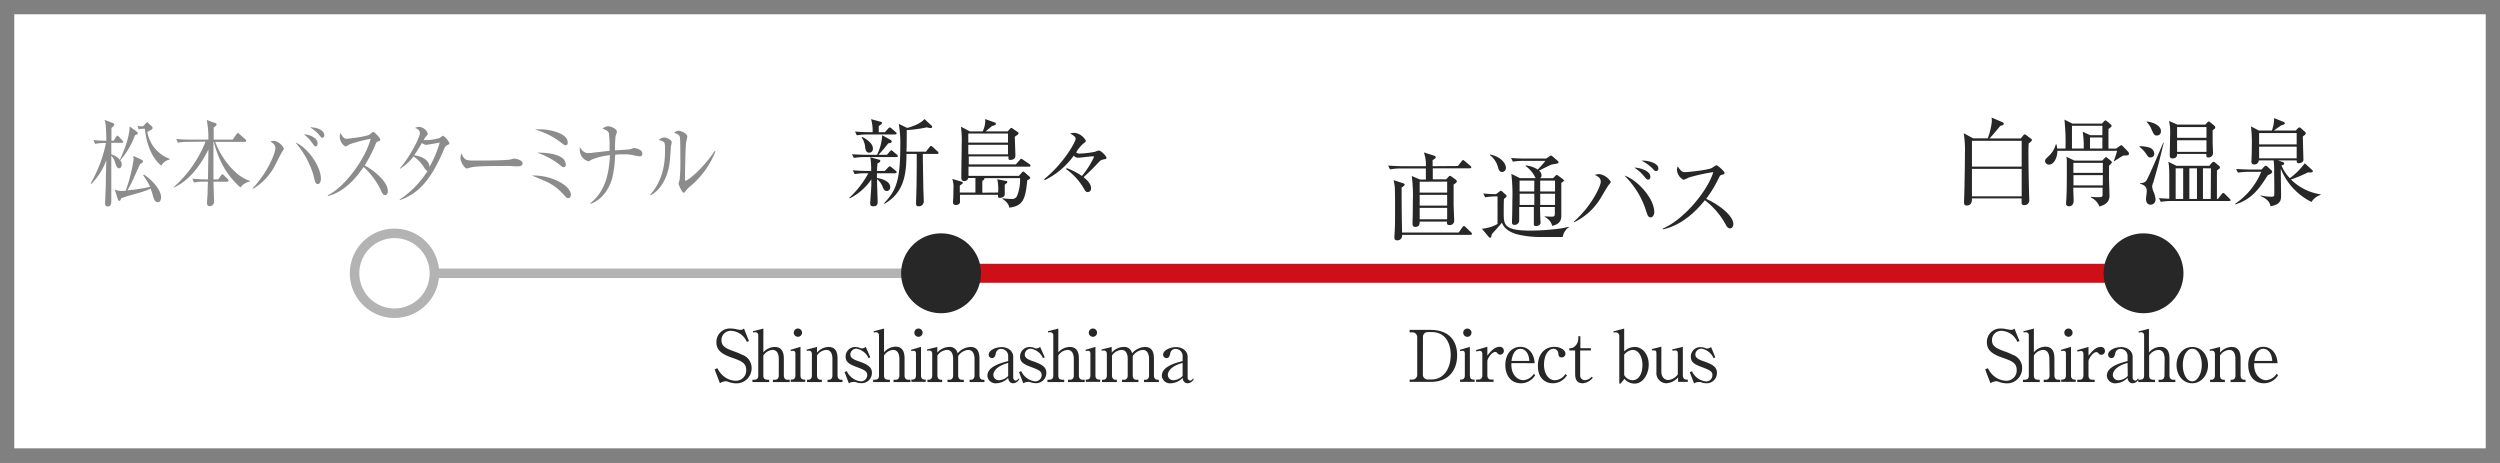 <svg xmlns="http://www.w3.org/2000/svg" viewBox="0 0 526 97.33"><rect x="0" y="0" width="526" height="97.33" fill="#333333" stroke="none"/><defs><style>.cls-1,.cls-7{fill:#fff;}.cls-2{fill:gray;}.cls-3{fill:none;}.cls-3,.cls-7{stroke:#b3b3b3;stroke-width:2px;}.cls-4,.cls-5{fill:#272727;}.cls-5{stroke:#cf0f17;stroke-width:4px;}.cls-6{fill:#8c8c8c;}</style></defs><title>bus1</title><g id="レイヤー_2" data-name="レイヤー 2"><g id="文字"><rect class="cls-1" x="1.5" y="1.5" width="523" height="94.33"/><path class="cls-2" d="M523,3V94.33H3V3H523m3-3H0V97.33H526V0Z"/><line class="cls-3" x1="81.67" y1="57.5" x2="200.67" y2="57.5"/><path class="cls-4" d="M306.74,34.93l.78-1c.1-.12.22-.26.3-.26a.71.71,0,0,1,.36.22l1.18,1a.45.45,0,0,1,.2.3c0,.2-.16.22-.3.22h-7.8v2.32h2.8l.42-.44c.14-.14.26-.3.38-.3a.77.77,0,0,1,.36.18l.78.56c.14.1.32.26.32.44s-.26.4-.68.66c0,.82,0,2.18,0,4.1,0,.52.12,3,.12,3.42a.9.9,0,0,1-1,1c-.54,0-.54-.3-.52-.72H298.7c0,.42,0,1.11-.94,1.11-.46,0-.56-.35-.56-.65s0-.54,0-.78c.06-1.08.06-2.76.06-3.94a33,33,0,0,0-.22-5.34l1.72.74H300c0-1.6,0-1.78,0-2.32h-5.18a13.57,13.57,0,0,0-2.36.18l-.4-.8c1.16.1,2.66.14,3.08.14H300a7.44,7.44,0,0,0-.42-2.9l2.1.66c.22.08.4.16.4.36s-.2.32-.66.6v1.28Zm.16,14,.78-1.1c.1-.14.2-.27.32-.27s.26.13.36.21l1.14,1.1a.57.57,0,0,1,.2.32c0,.2-.16.22-.3.22H295a1,1,0,0,1-1,1.16c-.48,0-.62-.22-.62-.62s.08-1.33.08-1.54c.06-1.16.06-2.23.06-4.59,0-1.42,0-3.62-.06-4.46a9.75,9.75,0,0,0-.26-1.46l1.92.62c.24.08.42.16.42.32s-.2.36-.64.6c0,1.26,0,5.28.1,9.49Zm-8.2-10.69v2.28h5.78V38.21Zm0,2.76v2.26h5.78V41Zm0,2.74v2.4h5.78v-2.4Z"/><path class="cls-4" d="M328.8,49.86c-.68,0-3.62,0-4.22,0a20.41,20.41,0,0,1-5.46-.58c-2.36-.71-2.84-1.81-3.12-2.43-.3.41-1.82,2.07-2.12,2.43-.06.2-.1.5-.14.58a.25.25,0,0,1-.22.16.37.37,0,0,1-.28-.16l-1.46-1.74a7.76,7.76,0,0,0,3.3-1V41.33a14.61,14.61,0,0,0-2.6.18l-.4-.8c.88.08,1.48.12,2.68.14l.74-.56a.84.84,0,0,1,.28-.16.42.42,0,0,1,.26.14l.8.72a.38.38,0,0,1,.14.26.28.28,0,0,1-.12.24l-.42.36c-.06.4-.06,2.44-.06,2.88,0,2.49,0,3.79,5.58,3.79a49.44,49.44,0,0,0,6.52-.47c.42-.08,1.1-.21,1.62-.33v.08A3.08,3.08,0,0,0,328.8,49.86ZM316.06,36.19c-.6,0-.76-.54-.88-1a4.78,4.78,0,0,0-1.7-2.56l0-.12c2.44.46,3.36,2,3.36,2.74A.84.84,0,0,1,316.06,36.19ZM329.12,38c-.08.08-.52.42-.62.5,0,1,0,5.68,0,6.76,0,.68,0,1.84-1.92,2.26A2.86,2.86,0,0,0,325,45.63v-.1l1.4.06c.66,0,.74-.14.74-.72V43.55h-3.12c0,.2.06,2.14.06,2.5,0,.08.06.7.06.78,0,.37-.32.72-.92.72s-.5-.29-.5-.46,0-.64,0-.76c0-.4,0-2.34,0-2.78h-3.08c0,.4,0,2.32,0,2.76a.94.94,0,0,1-1,1c-.52,0-.52-.33-.52-.55,0-.06,0-.32,0-.38.06-.9.08-3.52.08-4.3a35.33,35.33,0,0,0-.22-5.5l1.82.9h3.36c-.16-.14-.18-.18-.34-.54a6.45,6.45,0,0,0-1.82-2v-.14a5.68,5.68,0,0,1,2.54.88,23.86,23.86,0,0,0,1.62-1.84h-4.48a14,14,0,0,0-2.36.18l-.4-.78c1,.08,2.06.12,3.08.12h4.32l.72-.5a.56.56,0,0,1,.26-.14.61.61,0,0,1,.32.16l1.16,1a.4.4,0,0,1,.14.26.32.32,0,0,1-.16.24,10,10,0,0,1-1.16.2c-.44.12-2.36,1.12-2.8,1.3a1.31,1.31,0,0,1,.54,1,.69.69,0,0,1-.32.62h2.72l.56-.54a.41.41,0,0,1,.26-.16.48.48,0,0,1,.22.12l1,.72a.29.29,0,0,1,.16.2A.28.28,0,0,1,329.12,38Zm-6.3,0h-3.1c0,.56,0,1.62,0,2.28h3.08Zm0,2.76h-3.08v2.36h3.08ZM327.18,38h-3.12v2.28h3.12Zm0,2.76h-3.12v2.36h3.12Z"/><path class="cls-4" d="M338.48,38.91c-.34.42-1.5,2.46-1.76,2.86a13.13,13.13,0,0,1-5.54,5l0-.17c3.76-3.33,5.62-7.49,5.62-8.35,0-.5-.18-1-1.26-1.44a3.22,3.22,0,0,1,1-.18,3.51,3.51,0,0,1,2.38,1.64A1.81,1.81,0,0,1,338.48,38.91Zm8.84,6.82c-.58,0-.7-.44-1.22-2.08a18.06,18.06,0,0,0-4.32-6.7c2.54.76,6.28,4.7,6.28,7.68C348.06,45.17,347.76,45.73,347.32,45.73Zm-.54-7.94c-.28,0-.36-.1-1.06-.92a7.63,7.63,0,0,0-1.88-1.6c1.26,0,3.4.68,3.4,1.92C347.24,37.59,347,37.79,346.78,37.79ZM348.44,36c-.24,0-.3-.06-.84-.64a8.87,8.87,0,0,0-2.22-1.56c1.28-.08,3.54.48,3.54,1.64A.51.51,0,0,1,348.44,36Z"/><path class="cls-4" d="M364,48.05c-.42,0-.64-.33-.82-.64a16.16,16.16,0,0,0-4.48-5.28c-3.56,4.48-7,5.75-8.84,6.13l0-.17c4.64-2,9.52-8.16,10.62-11.88a38.17,38.17,0,0,0-5.16,1.14,7.17,7.17,0,0,1-1.08.48,2.47,2.47,0,0,1-1.4-2A1.84,1.84,0,0,1,353,35c.76,1.2,1.1,1.22,1.5,1.22.56,0,4.9-.42,5.72-.9a4.92,4.92,0,0,1,.92-.56c.22,0,1.7,1.26,1.7,1.6s-.14.26-.78.5c-.14.06-.16.1-.42.58a26.58,26.58,0,0,1-2.66,4.4c2.4,1.06,5.72,3.44,5.72,5.32C364.66,47.66,364.44,48.05,364,48.05Z"/><line class="cls-5" x1="198" y1="57.5" x2="451" y2="57.5"/><path class="cls-6" d="M25.65,30.05H23.42l0,2.44c.89.2,2.2,1.12,2.2,2.12,0,.4-.21.8-.57.8s-.54-.32-.91-1.44a2.43,2.43,0,0,0-.72-1.18c0,1.48,0,8,0,9.35,0,.6,0,1.3-.77,1.3-.37,0-.54-.2-.54-.7s.13-3.19.15-3.71c0-2,.1-4.36.1-5.32a13.66,13.66,0,0,1-3.16,5l-.12-.14a27.85,27.85,0,0,0,3.21-8.48H22a10.3,10.3,0,0,0-2,.18l-.34-.8c1.11.12,2.26.14,2.71.14,0-1.44-.09-2.92-.14-3.4a4.65,4.65,0,0,0-.24-1l1.8.7a.35.35,0,0,1,.26.34c0,.14-.05.2-.6.68,0,.3,0,1.8,0,2.68h.47l.51-.82c.09-.14.19-.24.27-.24a.58.58,0,0,1,.31.2l.75.82c.1.12.17.18.17.32S25.77,30.05,25.65,30.05Zm7.56,12.48c-.65,0-.83-.68-1-1.2a14.31,14.31,0,0,0-.51-1.64,17.58,17.58,0,0,1-2.9,1c-1,.28-2.21.64-3.27,1-.07.12-.19.38-.22.45a.27.27,0,0,1-.22.13c-.14,0-.24-.17-.29-.32l-.66-2.06a3.62,3.62,0,0,0,1.31.28c.27,0,.74,0,1-.06a33.69,33.69,0,0,0,1.66-6.54,3.53,3.53,0,0,0-.08-.78l1.73.8c.17.08.31.16.31.38s-.28.42-.58.54c-.31.62-.87,1.86-1.29,2.82a29.28,29.28,0,0,1-1.38,2.72,36.89,36.89,0,0,0,4.78-.74,17.8,17.8,0,0,0-1.47-2.42l.14-.16c1.48.9,3.62,3.14,3.62,4.74C33.89,41.71,33.86,42.53,33.21,42.53ZM28.83,28.29c-.07,0-.33.12-.43.18a17.14,17.14,0,0,1-3.06,5.22l-.12-.08c1.94-4.16,2-6.12,2.08-7l1.44,1.06A.64.64,0,0,1,29,28,.32.32,0,0,1,28.83,28.29Zm5.11,6.56c-2.46-2-3.23-5.54-3.47-7.76a4.7,4.7,0,0,0-1.3.12l-.23-.7a8.47,8.47,0,0,0,1.16.06l.6-.64c.1-.12.17-.18.27-.18a.3.3,0,0,1,.2.12l.77.72a.42.42,0,0,1,.17.3c0,.24-.22.38-.38.46s-.58.32-.73.4a7.32,7.32,0,0,0,4.74,5.68v.1A2.85,2.85,0,0,0,33.94,34.85Z"/><path class="cls-6" d="M39.43,29.85a8.9,8.9,0,0,0-2,.18l-.34-.8c1.15.12,2.36.14,2.62.14h4.13a19.39,19.39,0,0,0-.34-4.12l1.83.66c.16.06.24.12.24.26s-.08.32-.61.64c0,.14,0,1.7,0,2.56h4l.79-1.12c.12-.18.21-.26.29-.26s.19.08.34.22l1.24,1.1a.43.43,0,0,1,.17.32c0,.14-.08.22-.25.22H45.28c1.33,3.6,4.4,7.38,7.33,8.22v.14a2.85,2.85,0,0,0-2,1.24,16.45,16.45,0,0,1-3.92-5A21.51,21.51,0,0,1,45,29.85h-.09c0,1.26,0,2.12,0,2.34,0,.88,0,4.76,0,5.56h1l.6-.84c.12-.16.2-.24.29-.24a.52.52,0,0,1,.3.2l.82.82a.46.46,0,0,1,.17.32.23.23,0,0,1-.25.22H44.92c0,.64.11,3.54.11,4.14a.9.9,0,0,1-.9,1c-.57,0-.57-.43-.57-.62,0-.6.11-1.55.12-2.15,0-1.16.07-1.86.07-2.38h-.93a9,9,0,0,0-2,.18l-.34-.8c1.05.1,2.11.14,2.62.14h.66c0-.9.09-5.76.09-6.3-1.09,2.26-3.52,6.38-7.26,8l0-.12a25.1,25.1,0,0,0,6.66-9.52Z"/><path class="cls-6" d="M59.37,31.91c-.28.42-1.27,2.46-1.49,2.86a12.15,12.15,0,0,1-4.71,5l0-.18c3.19-3.32,4.77-7.48,4.77-8.34,0-.5-.15-1-1.07-1.44a2.41,2.41,0,0,1,.87-.18,3,3,0,0,1,2,1.64A1.88,1.88,0,0,1,59.37,31.91Zm7.52,6.82c-.49,0-.6-.44-1-2.08A18.7,18.7,0,0,0,62.18,30c2.16.76,5.34,4.7,5.34,7.68C67.52,38.17,67.26,38.73,66.89,38.73Zm-.46-7.94c-.24,0-.31-.1-.9-.92a7.06,7.06,0,0,0-1.6-1.6c1.07,0,2.89.68,2.89,1.92C66.82,30.59,66.62,30.79,66.43,30.79ZM67.84,29c-.2,0-.26-.06-.71-.64a7.89,7.89,0,0,0-1.89-1.56c1.09-.08,3,.48,3,1.64C68.25,28.79,68,29,67.84,29Z"/><path class="cls-6" d="M81,41.05c-.35,0-.54-.34-.69-.64a15.78,15.78,0,0,0-3.81-5.28c-3,4.48-5.92,5.74-7.52,6.12v-.16c3.94-2,8.09-8.16,9-11.88a28.5,28.5,0,0,0-4.38,1.14,5.82,5.82,0,0,1-.92.48,2.45,2.45,0,0,1-1.19-2,2.21,2.21,0,0,1,.15-.86c.65,1.2.94,1.22,1.28,1.22s4.16-.42,4.86-.9c.12-.08.65-.56.78-.56s1.45,1.26,1.45,1.6-.12.26-.67.5c-.12.06-.13.1-.35.58a28.71,28.71,0,0,1-2.26,4.4c2,1.06,4.86,3.44,4.86,5.32C81.63,40.65,81.44,41.05,81,41.05Z"/><path class="cls-6" d="M94.11,30.53c-.34.16-.46.28-1,1.58-2.62,6-5.26,8.72-9,10l0-.14a19.91,19.91,0,0,0,5.85-6c-.17,0-.36-.2-.66-.6A7.4,7.4,0,0,0,87,32.91a10,10,0,0,1-2.84,2.6l0-.12c2.14-2.44,4.18-6.56,4.18-7.34s-.66-1-1-1.12a1.58,1.58,0,0,1,.84-.24A2.14,2.14,0,0,1,90,28.09c0,.22,0,.26-.42.66a6.65,6.65,0,0,0-.46.74c.12,0,.29,0,.61,0a11.18,11.18,0,0,0,2.79-.46c.12-.08.59-.48.71-.48a4.16,4.16,0,0,1,1.33,1.56C94.55,30.33,94.48,30.35,94.11,30.53Zm-4.46-.06c-.13,0-.32,0-.88-.38-.89,1.54-1.55,2.46-1.63,2.58,1,.14,3.12.64,3.23,2.44A24.52,24.52,0,0,0,92.52,30C92.07,30.07,90,30.47,89.65,30.47Z"/><path class="cls-6" d="M108.9,35c-.16,0-.57,0-.6,0a14.39,14.39,0,0,0-1.92-.08c-5.19,0-6.71.12-7.48.36-.05,0-.59.18-.65.18-.44,0-1.36-1.28-1.36-2.2a2.64,2.64,0,0,1,.21-1c.58,1.52,1.1,1.52,2.87,1.52,1.17,0,6.7,0,7.48-.24.1,0,.6-.18.7-.18s1.8.22,1.8,1C110,35,109.1,35,108.9,35Z"/><path class="cls-6" d="M119.57,41.69c-.25,0-.41-.1-1-.76a11,11,0,0,0-4.28-3c-1-.44-1.65-.7-2.4-1,4.08-.16,8.23,2.12,8.23,4.06C120.12,41.33,119.91,41.69,119.57,41.69ZM119,30.57c-.2,0-.28-.06-1-.6a15.4,15.4,0,0,0-5.44-2.7,10.12,10.12,0,0,1,1.19-.06c1.9,0,5.69.82,5.69,2.72C119.52,30.21,119.35,30.57,119,30.57Zm-.42,4.6c-.24,0-.31-.08-1-.64a16,16,0,0,0-4.55-2.4,5,5,0,0,1,.81,0c.24,0,5.17.06,5.17,2.46C119.08,34.57,119.08,35.17,118.62,35.17Z"/><path class="cls-6" d="M134.55,32.89c-.14,0-1.5-.26-1.7-.3a7.61,7.61,0,0,0-1.57-.12,18,18,0,0,0-1.85.08,25.7,25.7,0,0,1-.56,4.68c-.41,1.8-1.83,4.74-4.66,5.66l0-.15c3-2.37,3.91-5.83,4.13-10.09a13.25,13.25,0,0,0-4,1c-.34.24-.38.28-.58.28A2.45,2.45,0,0,1,122,31.55a3,3,0,0,1,0-.62c.58,1,1.15,1.28,1.73,1.28a7.71,7.71,0,0,0,1.18-.1l3.33-.38a24,24,0,0,0-.12-3.64c-.12-.52-.55-.74-1.34-1a1.66,1.66,0,0,1,1.13-.52c.7,0,1.89.54,1.89,1.2a4.57,4.57,0,0,1-.29.86c0,.1-.12,1.42-.12,2.08s0,.68,0,.92c.3,0,2.94-.18,3-.2.19,0,.94-.3,1.05-.3s1.7.26,1.7,1.14C135.19,32.89,134.77,32.89,134.55,32.89Z"/><path class="cls-6" d="M141.15,30.89c0,.46-.17,2.52-.21,2.94-.44,4.3-2.63,6.58-4.08,7.28l-.08-.12c3.14-3.48,3.14-7.8,3.14-9.48s0-1.66-1.31-2.06a1.84,1.84,0,0,1,1.12-.52c.45,0,1.6.44,1.6,1C141.33,30.09,141.16,30.75,141.15,30.89Zm4.13,8.26a5.14,5.14,0,0,0-1.07,1.12c-.09.1-.24.3-.34.3-.33,0-1.09-1.64-1.09-1.9s.2-.74.22-.88a38.05,38.05,0,0,0,.15-4c0-.74,0-4.44-.1-4.92s-.41-.62-1.22-.94a1.71,1.71,0,0,1,.95-.42c.51,0,1.83.6,1.83,1.2,0,.18-.2,1-.23,1.14-.17,1-.26,6.62-.26,7.84,0,.08,0,.34.12.34.41,0,3.48-2.3,6.15-6.3l.14.12A18,18,0,0,1,145.28,39.15Z"/><path class="cls-4" d="M426.84,30.17q-.06.84-.06,1.68c0,2.9.12,8.9.18,10,0,.18,0,.29,0,.42a1,1,0,0,1-1.08.89c-.52,0-.54-.33-.54-.52v-.89H414.9c0,.44,0,1.49-1.1,1.49-.48,0-.56-.29-.56-.54,0,0,0-.25,0-.65.06-.82.18-6.82.18-9.66a21.89,21.89,0,0,0-.26-4.36l2,1.08h3.06a14.06,14.06,0,0,0,.86-3.56c0-.32,0-.56-.06-.82l2.34,1a.38.38,0,0,1,.24.3c0,.32-.54.42-.72.44-1.52,1.82-1.58,1.9-2.3,2.66h6.6l.5-.62c.14-.16.2-.24.32-.24s.2.08.42.24l.86.64c.16.12.24.18.24.3S427.4,29.79,426.84,30.17Zm-1.48-.54H414.9v5.42h10.46Zm0,5.9H414.9v5.78h10.46Z"/><path class="cls-4" d="M446.74,32.73c-.64.36-1.26.76-1.86,1.16l-.12-.06a20.15,20.15,0,0,0,.68-2.1H432.88c0,1.52-.8,2.9-1.72,2.9a.8.8,0,0,1-.88-.74c0-.32.1-.42,1-1.28a5.15,5.15,0,0,0,1.26-2.24h.14a8.28,8.28,0,0,1,.16.88h1.74a46.31,46.31,0,0,0-.22-6.08L436,26h6.24l.42-.44c.12-.12.24-.24.32-.24s.24.12.34.2l.74.62a.51.51,0,0,1,.22.36c0,.18-.42.48-.66.64v4.12h1.6l.74-.52a.8.8,0,0,1,.38-.18c.1,0,.24.14.32.22l1.1,1.14a.61.61,0,0,1,.16.4C448,32.61,447.8,32.73,446.74,32.73Zm-3,2.16v2.62c0,.58.1,3.34.1,3.68,0,1.1-.66,1.88-2.12,2.25a3.61,3.61,0,0,0-1.8-1.91l0-.14a11.57,11.57,0,0,0,1.54.1c.72,0,.92-.08.92-.5,0-.14,0-1.28,0-1.5h-6.16c0,.8.08,2.24.08,2.78s-.3,1.13-.94,1.13-.66-.41-.66-.6.08-1.15.08-1.35c.06-1.16.06-1.78.08-4.18,0-.92,0-2.58,0-3.44a3.72,3.72,0,0,0-.1-.86l1.7.82h5.86l.5-.52c.12-.14.2-.22.28-.22a.58.58,0,0,1,.3.18l.7.58c.12.1.24.24.24.34S444.18,34.51,443.72,34.89Zm-1.4-8.42h-6.4v4.78h2.48v-.78a18.13,18.13,0,0,0-.22-2.76l1.6.74h2.54Zm.1,7.8h-6.2l0,2.1h6.18Zm0,2.58h-6.18l0,2.16h6.16Zm-.1-7.92h-2.6v2.32h2.6Z"/><path class="cls-4" d="M452.48,33.13c-.48,0-.56-.18-1-.86a6.22,6.22,0,0,0-1.32-1.36v-.14a6.45,6.45,0,0,1,2,.26,1.43,1.43,0,0,1,1.1,1.28A.76.76,0,0,1,452.48,33.13Zm.48,5.44a3,3,0,0,0-.14.74,3.6,3.6,0,0,0,.26,1,4.36,4.36,0,0,1,.44,1.58,1.06,1.06,0,0,1-1,1.18c-.68,0-1-.5-1-1.2,0-.26.16-1.4.16-1.64,0-.46-.06-1.24-1.42-1.56v-.12c.74-.06,1-.16,1.32-.54.48-.66,2.94-6.52,3.58-8l.1,0C454.48,33.07,454.52,33.33,453,38.57Zm.84-10.06c-.52,0-.6-.16-1.14-1.32a4.47,4.47,0,0,0-1-1.52v-.1c1.22.1,3,.8,3,2A.83.83,0,0,1,453.8,28.51Zm15.28,13.78H457a13.57,13.57,0,0,0-2.36.18l-.4-.78c1,.08,1.74.1,2.18.12,0-5.4,0-6-.06-6.62a5.28,5.28,0,0,0-.16-1.16l1.74.86h6.9l.46-.54c.16-.18.26-.3.44-.3a.73.73,0,0,1,.4.22l.72.6c.16.14.22.22.22.36s-.06.26-.64.62v6h.22l.78-1c.1-.12.22-.26.32-.26s.26.14.36.22l1,1c.19.18.2.26.2.32S469.22,42.29,469.08,42.29Zm-3.54-14.88c0,.66,0,1.42,0,2.42,0,.68.08,1.78.08,2.46a.93.93,0,0,1-1,.84c-.44,0-.42-.3-.4-.74h-6.16c0,.3,0,.94-1,.94-.5,0-.54-.36-.54-.68,0-.74.08-4,.08-4.66a10.65,10.65,0,0,0-.24-2.54l1.76.76h5.88l.34-.36c.18-.2.26-.28.38-.28s.22.08.36.2l.74.6c.24.2.26.32.26.38C466.14,27,465.92,27.15,465.54,27.41Zm-6.2,8h-1.58v6.44h1.58Zm4.9-8.68h-6.18V29h6.18Zm0,2.78h-6.18v2.44h6.18Zm-2,5.9h-1.6v6.44h1.6Zm2.94,0H463.5v6.44h1.64Z"/><path class="cls-4" d="M477.14,36.87c-1.62,2.54-3.24,5.06-6.86,6.14l0-.14a14.91,14.91,0,0,0,5.48-6.72h-2.54a14.24,14.24,0,0,0-2.36.18l-.38-.78c1.36.1,2.78.12,3.06.12h2.28l.52-.56c.16-.16.26-.24.38-.24s.22.08.4.24l.78.72a.52.52,0,0,1,.18.34C478,36.37,477.94,36.55,477.14,36.87Zm9.2,5.62a13.26,13.26,0,0,1-6.46-7v.66c0,.78.06,4.18.06,4.86,0,1,0,2-2.22,2.39-.14-.66-.4-1.41-2.08-2.15l0-.14a9.31,9.31,0,0,0,2.16.28c.32,0,.6,0,.68-.24s0-4.7,0-5a16.7,16.7,0,0,0-.1-2.4h-3.14a.87.87,0,0,1-1,.84.5.5,0,0,1-.54-.54c0-.06,0-.12,0-.18.06-.88.08-2.34.08-3.22a27.76,27.76,0,0,0-.18-4.06l1.68.88H478a7.55,7.55,0,0,0,.48-2.62l2,.8c.14.06.26.16.26.3s-.34.36-.78.42l-1.54,1.1H483l.44-.44a.63.63,0,0,1,.34-.22.51.51,0,0,1,.38.2l.8.72a.48.48,0,0,1,.18.32c0,.2-.14.3-.62.66,0,.52.12,4.84.12,4.9,0,.7-.92.74-1,.74-.26,0-.42-.12-.42-.6h-3.94l1.06.36a.34.34,0,0,1,.26.3c0,.2-.22.32-.58.38a8.4,8.4,0,0,0,1.76,2.7,15,15,0,0,0,3.14-3.14l1.54,1.4a.35.35,0,0,1,.16.28c0,.12-.12.22-.3.24a4.39,4.39,0,0,1-.72,0,30.29,30.29,0,0,1-3.58,1.5,11.21,11.21,0,0,0,6.24,3.12V41A3.58,3.58,0,0,0,486.34,42.49ZM483.22,28h-7.9v2.38h7.9Zm0,2.86h-7.9v2.46h7.9Z"/><path class="cls-4" d="M182.17,36.45a13.5,13.5,0,0,0-2.34.18l-.4-.8c1.46.12,2.72.14,3.08.14h.78a15.15,15.15,0,0,0-.18-2.88l1.83.5c.16,0,.28.14.28.28s-.1.28-.62.54c0,.44-.06.78-.08,1.56h1.64l.68-.72c.16-.16.26-.26.34-.26a.78.78,0,0,1,.38.2l.9.74a.43.43,0,0,1,.2.3c0,.18-.18.22-.32.22h-3.82a9.56,9.56,0,0,0,0,1c1,.14,2.78.68,2.78,1.92a.76.76,0,0,1-.74.82c-.48,0-.68-.46-.82-.8a3.73,3.73,0,0,0-1.22-1.7c0,.78.14,4.16.14,4.84s-.35.87-.95.87c-.44,0-.62-.2-.62-.56s.24-3.47.24-4c0-.16,0-1,0-1.1a11.92,11.92,0,0,1-4.56,4l-.08-.12a20.22,20.22,0,0,0,4-5.14Zm4.45-3.88.6-.7c.14-.16.22-.26.3-.26s.26.14.36.22l.82.7a.47.47,0,0,1,.2.32c0,.18-.16.2-.3.2H182a13.69,13.69,0,0,0-2.36.18l-.38-.78c1.46.1,2.74.12,3.06.12h2.21a10.56,10.56,0,0,0,1.08-4.12l1.8,1a.34.34,0,0,1,.2.32c0,.34-.42.36-.72.38a29,29,0,0,1-2.06,2.42Zm-.44-4.76.7-.76c.1-.12.24-.24.32-.24a.66.66,0,0,1,.36.2l.88.76c.12.1.2.18.2.32s-.16.2-.3.2h-5.71a13.69,13.69,0,0,0-2.36.18l-.38-.8c1,.1,2,.14,3.07.14h.64a8.56,8.56,0,0,0-.33-2.74l2,.54c.18,0,.3.12.3.28s-.28.4-.68.62c0,.2,0,1,0,1.3Zm-4.75,1c.74.4,2.23,1.28,2.23,2.44a.79.79,0,0,1-.74.88c-.54,0-.79-.34-.89-1.14a4.23,4.23,0,0,0-.74-2.08ZM196,26.43a.36.36,0,0,1,.12.28c0,.12-.1.24-.32.24a3.82,3.82,0,0,1-.78-.16,27.37,27.37,0,0,1-4.24.58c0,1.22,0,3.2-.06,4.54h4.1l.74-.94c.08-.12.2-.26.34-.26a.81.81,0,0,1,.36.22l1,.92a.47.47,0,0,1,.2.32c0,.2-.18.22-.3.22h-3c0,1.26.1,6.52.1,6.64,0,.54.1,2.9.1,3.44a1,1,0,0,1-1.08.93c-.48,0-.54-.26-.54-.53,0-.11,0-.34,0-.58.08-1.6.14-4.68.14-7.9,0-.6,0-1.32,0-2h-2.16c0,4.68-.7,8.2-4.6,10.48l-.12-.11c2.52-2.61,3.42-4.77,3.42-12a23.79,23.79,0,0,0-.32-4.7l1.78.86c.66-.18,2.76-.8,3.62-1.88Z"/><path class="cls-4" d="M210,40.51a9.27,9.27,0,0,0-.18-2.8l1.82.36c.16,0,.3.06.3.24s-.38.42-.54.54c0,.34,0,1.84,0,2.08,0,.54-.76.7-1,.7-.46,0-.44-.26-.42-.64h-8c0,.26,0,1.44,0,1.62-.08.36-.54.53-.84.53s-.62-.13-.62-.5a2.71,2.71,0,0,1,0-.41c.08-.78.08-2.1.08-2.52a5.12,5.12,0,0,0-.24-2.06l1.93.56c.19.06.29.12.29.28s-.42.4-.64.56c0,.24,0,1.26,0,1.46h3.29c0-.68,0-2.44,0-3.06h-1.53a.75.75,0,0,1-.83.64c-.49,0-.61-.24-.61-.88,0-1.92.08-5,.08-6.88a20.87,20.87,0,0,0-.16-3.68l1.89,1h2.68a5.09,5.09,0,0,0,.54-2.6l2,.72c.12,0,.24.08.24.28s-.22.34-.76.44c-.22.16-1.2,1-1.4,1.16H212l.52-.56c.12-.12.16-.18.28-.18s.14.06.26.14l1,.68c.16.12.24.16.24.3a.39.39,0,0,1-.16.28c-.08.1-.54.38-.62.46,0,.64.12,3.46.12,4,0,.88-1,.88-1.08.88-.4,0-.4-.24-.38-.74h-8.35v1.68h9.91l.82-.94c.14-.16.2-.24.32-.24s.2.08.4.22l1.34.92a.36.36,0,0,1,.2.3c0,.18-.16.22-.3.22H203.77V37h10.61l.64-.72a.44.44,0,0,1,.26-.18.41.41,0,0,1,.3.16l1,.88a.43.43,0,0,1,.18.3c0,.18-.26.32-.62.46-.38,4.2-1,5.43-3.8,5.79-.08-1-1.26-1.75-1.42-1.83l0-.14a17.44,17.44,0,0,0,1.88.14,1.13,1.13,0,0,0,1.2-.66,9.1,9.1,0,0,0,.62-3.72H207.1c.06.2,0,.32-.42.58v2.48Zm-6.27-12.42V30h8.35v-1.9Zm0,2.38v2h8.35v-2Z"/><path class="cls-4" d="M232.44,33.49c-.84.18-.88.22-1.28.66-.64.68-1.34,1.44-3.18,3.14.52.4,1.58,1.26,1.58,2.34a.71.71,0,0,1-.7.78c-.34,0-.46-.12-.8-.7a12.86,12.86,0,0,0-3.76-4.14l.14-.2a14.14,14.14,0,0,1,3.2,1.66,18.65,18.65,0,0,0,2.54-4c0-.08,0-.14-.36-.14s-2.56.3-3,.3a1.19,1.19,0,0,1-.9-.44,16.22,16.22,0,0,1-6.13,5.16l-.1-.22c3.95-3.14,6.63-7.8,6.63-8.5,0-.46-.74-.86-1.16-1.08a2.7,2.7,0,0,1,1-.16,3.25,3.25,0,0,1,2.3,1.64c0,.24-.16.36-.58.66a7.44,7.44,0,0,0-1.46,1.84,1.15,1.15,0,0,0,.78.22,19.33,19.33,0,0,0,3-.34c.14,0,.8-.3,1-.3.46,0,1.6,1.18,1.6,1.52S232.5,33.47,232.44,33.49Z"/><path class="cls-7" d="M91.4,57.5A8.4,8.4,0,1,1,83,49.1,8.4,8.4,0,0,1,91.4,57.5Z"/><path class="cls-4" d="M206.4,57.5a8.4,8.4,0,1,1-8.4-8.4A8.4,8.4,0,0,1,206.4,57.5Z"/><path class="cls-4" d="M459.4,57.5a8.4,8.4,0,1,1-8.4-8.4A8.4,8.4,0,0,1,459.4,57.5Z"/><path class="cls-4" d="M296.59,69.4h4.31c3.51,0,5.68,1.8,5.68,5.4,0,2.57-1.35,5.55-5.54,5.55h-4.45v-.48h.52a1,1,0,0,0,1.07-1V70.93a1,1,0,0,0-1.07-1h-.52Zm2.78,9.44a1,1,0,0,0,1.06,1h.73c2.71,0,4.07-2.43,4.07-5.19,0-1.9-.77-4.78-4-4.78h-.78a1,1,0,0,0-1.06,1Z"/><path class="cls-4" d="M307.2,79.87c.45,0,1,0,1-.9V74.38c0-.33-.13-.57-.46-.57a2.2,2.2,0,0,0-.5.06l-.07-.27,2.09-.63v6c0,.9.56.9,1,.9v.48H307.2ZM309.6,70a.87.87,0,1,1-.87-.87A.87.87,0,0,1,309.6,70Z"/><path class="cls-4" d="M312.94,74.83c.54-.7,1.41-1.86,2.58-1.86a.82.82,0,0,1,.89.86.77.77,0,0,1-.77.79.68.68,0,0,1-.58-.31.65.65,0,0,0-.44-.26c-.78,0-1.68,1.44-1.68,1.91v3c0,.6.32.9.75.9h.56v.48h-3.68v-.48h.54c.44,0,.77-.3.77-.9v-4.5c0-.3-.11-.64-.53-.64a2.45,2.45,0,0,0-.7.15l-.09-.32,2.38-.69Z"/><path class="cls-4" d="M323,78.94a3.46,3.46,0,0,1-3,1.7c-2.11,0-3.28-1.67-3.28-3.84,0-2.51,1.53-3.83,3.17-3.83,1.47,0,2.86,1.1,3,3.44H318c-.15,2.52,1.41,3.58,2.49,3.58a2.86,2.86,0,0,0,2.23-1.35Zm-1.23-3c-.12-2.16-1.33-2.55-1.86-2.55-1.51,0-1.81,2-1.89,2.55Z"/><path class="cls-4" d="M329.7,78.94a3.51,3.51,0,0,1-3,1.7c-1.41,0-3.13-.9-3.13-3.66,0-2.31,1.3-4,3.46-4,1.22,0,2.34.62,2.34,1.43a.77.77,0,0,1-.81.79c-.63,0-.67-.54-.7-.91a1,1,0,0,0-1-.9c-1.1,0-2,1.39-2,3.34s1,3.27,2.28,3.27a2.73,2.73,0,0,0,2.21-1.3Z"/><path class="cls-4" d="M332.47,73.74v5.11a1,1,0,0,0,1,1.14,2.08,2.08,0,0,0,1.42-.73l.23.22A3,3,0,0,1,333,80.64c-1.53,0-1.59-1.31-1.59-2.07V73.74h-1.23v-.48a1.36,1.36,0,0,0,1-.26,2.2,2.2,0,0,0,.9-1.83v-.43h.43v2.52h2.22v.48Z"/><path class="cls-4" d="M341.73,69.13v4.8A3.22,3.22,0,0,1,344,73c1.42,0,2.89,1.38,2.89,3.71,0,2.11-1.27,4-2.94,4a2.85,2.85,0,0,1-2.17-1l-.81,1h-.27V70.81a.77.77,0,0,0-.8-.88,1.59,1.59,0,0,0-.37.06l-.08-.27Zm0,9.78A2.08,2.08,0,0,0,343.5,80c1.27,0,2.07-1.36,2.07-3.16s-.8-3.21-2.06-3.21a2.44,2.44,0,0,0-1.78,1Z"/><path class="cls-4" d="M353.07,80.35v-.94a3.63,3.63,0,0,1-2.45,1.23,2.13,2.13,0,0,1-2.11-2.33V74.38c0-.64-.23-.64-.53-.64a1.07,1.07,0,0,0-.36,0l-.07-.3,2-.51v5.25c0,1.25.74,1.77,1.46,1.77a2.76,2.76,0,0,0,2-1.18V74.38c0-.52-.24-.64-.54-.64a2.22,2.22,0,0,0-.54.07l-.11-.3,2.25-.54v6c0,.6.32.9.75.9h.29v.48Z"/><path class="cls-4" d="M360.9,75.18l-.36.18a3.43,3.43,0,0,0-2.55-2,1.26,1.26,0,0,0-1.29,1.21c0,.62.4,1,1.92,1.5,1.72.62,2.62,1.16,2.62,2.37A2.15,2.15,0,0,1,359,80.64a3.21,3.21,0,0,1-1.21-.26,1.77,1.77,0,0,0-.36,0,1.85,1.85,0,0,0-1,.29l-.9-2.36.46-.21a3.67,3.67,0,0,0,3,2.16,1.32,1.32,0,0,0,1.3-1.36c0-.69-.43-1-2.16-1.64s-2.38-1.09-2.38-2.23a2,2,0,0,1,2-2,3,3,0,0,1,1.25.29.46.46,0,0,0,.21,0A1.15,1.15,0,0,0,360,73Z"/><path class="cls-4" d="M157.58,71.76l-.45.18a3.77,3.77,0,0,0-3.27-2.33,1.92,1.92,0,0,0-2.06,2c0,1.25.9,1.71,2.87,2.4a12,12,0,0,1,1.47.63,2.92,2.92,0,0,1,2,2.78,3.18,3.18,0,0,1-3.25,3.24,5.24,5.24,0,0,1-1.61-.3,1.63,1.63,0,0,0-.61-.15,2.64,2.64,0,0,0-1.2.42l-1.11-2.9.57-.27A5.13,5.13,0,0,0,152.07,79a4.17,4.17,0,0,0,2.7,1.11A2.15,2.15,0,0,0,157,77.85c0-1.38-.88-1.86-2.79-2.52-2.11-.72-3.48-1.5-3.48-3.3a2.83,2.83,0,0,1,3-2.91,5,5,0,0,1,1.06.12,9.08,9.08,0,0,0,.9.16,1,1,0,0,0,.84-.28Z"/><path class="cls-4" d="M163.86,75.52c0-.76-.21-1.9-1.33-1.9a2.5,2.5,0,0,0-1.92,1.18V79c0,.9.55.9,1.23.9v.48h-3.53v-.48c.68,0,1.23,0,1.23-.9V70.62a.63.63,0,0,0-.64-.72,1.9,1.9,0,0,0-.44.06l-.06-.27,2.21-.56v5A3.27,3.27,0,0,1,163,73c1.42,0,1.92,1,1.92,2.46V79c0,.72.46.9.75.9h.48v.48h-3.53v-.48h.48c.27,0,.75-.16.75-.9Z"/><path class="cls-4" d="M166.35,79.87c.45,0,1,0,1-.9V74.38c0-.33-.13-.57-.46-.57a2.2,2.2,0,0,0-.5.06l-.07-.27,2.1-.63v6c0,.9.55.9,1,.9v.48h-3.05Zm2.4-9.88a.87.87,0,1,1-.87-.87A.87.87,0,0,1,168.75,70Z"/><path class="cls-4" d="M175.14,75.52c0-.33,0-1.9-1.3-1.9a2.52,2.52,0,0,0-1.94,1.18V79c0,.62.33.9.75.9h.27v.48H169.8v-.48h.27c.44,0,.75-.31.75-.9v-4.5c0-.48-.25-.72-.61-.72a1.53,1.53,0,0,0-.45.06l-.06-.28,2.2-.56v1.19A3.25,3.25,0,0,1,174.3,73c1.4,0,1.92.9,1.92,2.46V79c0,.56.29.9.75.9h.29v.48h-3.14v-.48h.27c.41,0,.75-.27.75-.9Z"/><path class="cls-4" d="M183.11,75.18l-.36.18a3.43,3.43,0,0,0-2.55-2,1.26,1.26,0,0,0-1.29,1.21c0,.62.4,1,1.92,1.5,1.72.62,2.62,1.16,2.62,2.37a2.15,2.15,0,0,1-2.28,2.18,3.21,3.21,0,0,1-1.21-.26,1.77,1.77,0,0,0-.36,0,1.85,1.85,0,0,0-1,.29l-.9-2.36.46-.21a3.67,3.67,0,0,0,3,2.16,1.32,1.32,0,0,0,1.3-1.36c0-.69-.43-1-2.16-1.64s-2.38-1.09-2.38-2.23a2,2,0,0,1,2-2,3,3,0,0,1,1.25.29.46.46,0,0,0,.21,0,1.15,1.15,0,0,0,.76-.33Z"/><path class="cls-4" d="M189.23,75.52c0-.76-.21-1.9-1.34-1.9A2.5,2.5,0,0,0,186,74.8V79c0,.9.56.9,1.23.9v.48h-3.52v-.48c.67,0,1.23,0,1.23-.9V70.62a.63.63,0,0,0-.65-.72,1.9,1.9,0,0,0-.43.06l-.06-.27,2.2-.56v5a3.27,3.27,0,0,1,2.4-1.19c1.43,0,1.92,1,1.92,2.46V79c0,.72.47.9.75.9h.48v.48H188v-.48h.48c.27,0,.75-.16.75-.9Z"/><path class="cls-4" d="M191.72,79.87c.45,0,1,0,1-.9V74.38c0-.33-.14-.57-.47-.57a2.14,2.14,0,0,0-.49.06l-.08-.27,2.1-.63v6c0,.9.56.9,1,.9v.48h-3Zm2.4-9.88a.87.87,0,0,1-.87.87.86.86,0,0,1-.87-.87.87.87,0,0,1,1.74,0Z"/><path class="cls-4" d="M197.21,73v1.19A3.37,3.37,0,0,1,199.68,73a1.64,1.64,0,0,1,1.8,1.35A3.78,3.78,0,0,1,204.17,73c1.31,0,1.91.8,1.91,2.46V79c0,.57.3.9.75.9h.29v.48H204v-.48h.27c.53,0,.77-.4.77-.9V75.52c0-.42-.08-1.9-1.32-1.9a2.8,2.8,0,0,0-2.12,1.3c0,.12,0,.24,0,.51V79c0,.63.34.9.75.9h.44v.48h-3.44v-.48h.44c.4,0,.75-.28.75-.9V75.52c0-.31,0-1.9-1.31-1.9a2.64,2.64,0,0,0-2,1.18V79c0,.63.36.9.75.9h.26v.48h-3.11v-.48h.27c.45,0,.74-.31.74-.9V74.46c0-.47-.25-.71-.61-.71a1.58,1.58,0,0,0-.45.06l-.06-.28Z"/><path class="cls-4" d="M214.47,79.71a1.47,1.47,0,0,1-1.29.93c-.63,0-1-.48-1.06-1.13a3.6,3.6,0,0,1-2.46,1.13,1.71,1.71,0,0,1-1.91-1.59c0-1.94,2.88-2.69,4.37-3.08V75a1.49,1.49,0,0,0-1.41-1.59,1.1,1.1,0,0,0-1.19.93c-.1.45-.23,1-.79,1a.7.7,0,0,1-.71-.72c0-.9,1.43-1.59,2.73-1.59s2.43.8,2.43,2.06v4.3a.63.63,0,0,0,.51.69c.27,0,.48-.27.59-.42Zm-2.35-3.35C209,77.2,209,78.73,209,78.9A1.14,1.14,0,0,0,210.23,80a2.86,2.86,0,0,0,1.89-.9Z"/><path class="cls-4" d="M219.81,75.18l-.36.18a3.43,3.43,0,0,0-2.55-2,1.26,1.26,0,0,0-1.29,1.21c0,.62.4,1,1.92,1.5,1.72.62,2.62,1.16,2.62,2.37a2.15,2.15,0,0,1-2.27,2.18,3.22,3.22,0,0,1-1.22-.26,1.77,1.77,0,0,0-.36,0,1.87,1.87,0,0,0-1,.29l-.9-2.36.46-.21a3.67,3.67,0,0,0,3,2.16,1.32,1.32,0,0,0,1.3-1.36c0-.69-.43-1-2.16-1.64s-2.38-1.09-2.38-2.23a2,2,0,0,1,2-2,3,3,0,0,1,1.25.29.46.46,0,0,0,.21,0,1.15,1.15,0,0,0,.76-.33Z"/><path class="cls-4" d="M225.93,75.52c0-.76-.21-1.9-1.34-1.9a2.52,2.52,0,0,0-1.92,1.18V79c0,.9.56.9,1.24.9v.48h-3.53v-.48c.68,0,1.23,0,1.23-.9V70.62a.63.63,0,0,0-.65-.72,1.9,1.9,0,0,0-.43.06l-.06-.27,2.2-.56v5A3.28,3.28,0,0,1,225.08,73c1.42,0,1.92,1,1.92,2.46V79c0,.72.46.9.75.9h.47v.48H224.7v-.48h.48c.27,0,.75-.16.75-.9Z"/><path class="cls-4" d="M228.42,79.87c.45,0,1,0,1-.9V74.38c0-.33-.13-.57-.46-.57a2.2,2.2,0,0,0-.5.06l-.07-.27,2.09-.63v6c0,.9.56.9,1,.9v.48h-3Zm2.4-9.88a.87.87,0,1,1-.87-.87A.87.87,0,0,1,230.82,70Z"/><path class="cls-4" d="M233.91,73v1.19A3.37,3.37,0,0,1,236.38,73a1.64,1.64,0,0,1,1.8,1.35A3.8,3.8,0,0,1,240.87,73c1.32,0,1.92.8,1.92,2.46V79c0,.57.3.9.75.9h.28v.48h-3.13v-.48H241c.52,0,.76-.4.76-.9V75.52c0-.42-.07-1.9-1.32-1.9a2.78,2.78,0,0,0-2.11,1.3c0,.12,0,.24,0,.51V79c0,.63.35.9.75.9h.44v.48h-3.44v-.48h.44c.4,0,.75-.28.75-.9V75.52c0-.31,0-1.9-1.31-1.9a2.64,2.64,0,0,0-2,1.18V79c0,.63.36.9.75.9h.27v.48h-3.12v-.48h.27c.45,0,.75-.31.75-.9V74.46c0-.47-.26-.71-.62-.71a1.63,1.63,0,0,0-.45.06l-.06-.28Z"/><path class="cls-4" d="M251.17,79.71a1.47,1.47,0,0,1-1.29.93c-.63,0-1-.48-1.06-1.13a3.57,3.57,0,0,1-2.46,1.13,1.71,1.71,0,0,1-1.91-1.59c0-1.94,2.88-2.69,4.37-3.08V75a1.49,1.49,0,0,0-1.41-1.59,1.1,1.1,0,0,0-1.19.93c-.1.45-.22,1-.79,1a.71.71,0,0,1-.71-.72c0-.9,1.43-1.59,2.73-1.59s2.43.8,2.43,2.06v4.3a.63.63,0,0,0,.51.69c.27,0,.48-.27.59-.42Zm-2.35-3.35c-3.11.84-3.11,2.37-3.11,2.54A1.14,1.14,0,0,0,246.93,80a2.86,2.86,0,0,0,1.89-.9Z"/><path class="cls-4" d="M424.9,71.76l-.45.18a3.77,3.77,0,0,0-3.27-2.33,1.92,1.92,0,0,0-2.06,2c0,1.25.9,1.71,2.87,2.4a12,12,0,0,1,1.47.63,2.92,2.92,0,0,1,2,2.78,3.18,3.18,0,0,1-3.25,3.24,5.24,5.24,0,0,1-1.61-.3,1.63,1.63,0,0,0-.61-.15,2.64,2.64,0,0,0-1.2.42l-1.11-2.9.57-.27A5.13,5.13,0,0,0,419.39,79a4.17,4.17,0,0,0,2.7,1.11,2.15,2.15,0,0,0,2.22-2.26c0-1.38-.88-1.86-2.79-2.52-2.11-.72-3.48-1.5-3.48-3.3a2.83,2.83,0,0,1,3-2.91,5,5,0,0,1,1.06.12,9.08,9.08,0,0,0,.9.16,1,1,0,0,0,.84-.28Z"/><path class="cls-4" d="M431.18,75.52c0-.76-.21-1.9-1.33-1.9a2.5,2.5,0,0,0-1.92,1.18V79c0,.9.55.9,1.23.9v.48h-3.53v-.48c.68,0,1.23,0,1.23-.9V70.62a.63.63,0,0,0-.64-.72,1.9,1.9,0,0,0-.44.06l-.06-.27,2.21-.56v5a3.27,3.27,0,0,1,2.4-1.19c1.42,0,1.92,1,1.92,2.46V79c0,.72.46.9.75.9h.48v.48H430v-.48h.48c.27,0,.75-.16.75-.9Z"/><path class="cls-4" d="M433.67,79.87c.45,0,1,0,1-.9V74.38c0-.33-.13-.57-.46-.57a2.2,2.2,0,0,0-.5.06l-.07-.27,2.1-.63v6c0,.9.55.9,1,.9v.48h-3.05Zm2.4-9.88a.87.87,0,1,1-.87-.87A.87.87,0,0,1,436.07,70Z"/><path class="cls-4" d="M439.42,74.83C440,74.13,440.83,73,442,73a.82.82,0,0,1,.88.86.77.77,0,0,1-.76.79.69.69,0,0,1-.59-.31.63.63,0,0,0-.43-.26c-.78,0-1.68,1.44-1.68,1.91v3c0,.6.31.9.75.9h.55v.48h-3.67v-.48h.54c.43,0,.76-.3.76-.9v-4.5c0-.3-.1-.64-.52-.64a2.58,2.58,0,0,0-.71.15l-.09-.32,2.39-.69Z"/><path class="cls-4" d="M450,79.71a1.48,1.48,0,0,1-1.29.93c-.63,0-1-.48-1.07-1.13a3.57,3.57,0,0,1-2.46,1.13,1.71,1.71,0,0,1-1.9-1.59c0-1.94,2.88-2.69,4.36-3.08V75a1.48,1.48,0,0,0-1.41-1.59,1.09,1.09,0,0,0-1.18.93c-.11.45-.23,1-.8,1a.7.7,0,0,1-.7-.72c0-.9,1.42-1.59,2.73-1.59s2.43.8,2.43,2.06v4.3a.63.63,0,0,0,.51.69c.27,0,.48-.27.58-.42Zm-2.36-3.35c-3.1.84-3.1,2.37-3.1,2.54A1.13,1.13,0,0,0,445.79,80a2.84,2.84,0,0,0,1.89-.9Z"/><path class="cls-4" d="M455.44,75.52c0-.76-.21-1.9-1.34-1.9a2.5,2.5,0,0,0-1.92,1.18V79c0,.9.56.9,1.23.9v.48h-3.52v-.48c.67,0,1.23,0,1.23-.9V70.62a.63.63,0,0,0-.65-.72A1.9,1.9,0,0,0,450,70l-.06-.27,2.2-.56v5a3.27,3.27,0,0,1,2.4-1.19c1.43,0,1.92,1,1.92,2.46V79c0,.72.47.9.75.9h.48v.48h-3.52v-.48h.48c.27,0,.75-.16.75-.9Z"/><path class="cls-4" d="M461.26,80.64c-1.94,0-3.32-1.68-3.32-3.83S459.32,73,461.26,73s3.31,1.7,3.31,3.84S463.09,80.64,461.26,80.64Zm0-7.26c-1.17,0-2,1.45-2,3.43s.87,3.42,2,3.42,2-1.66,2-3.42S462.55,73.38,461.26,73.38Z"/><path class="cls-4" d="M470.33,75.52c0-.33,0-1.9-1.3-1.9a2.52,2.52,0,0,0-1.94,1.18V79c0,.62.33.9.75.9h.27v.48H465v-.48h.27c.44,0,.75-.31.75-.9v-4.5c0-.48-.26-.72-.61-.72a1.53,1.53,0,0,0-.45.06l-.07-.28,2.21-.56v1.19a3.25,3.25,0,0,1,2.4-1.19c1.39,0,1.92.9,1.92,2.46V79c0,.56.29.9.75.9h.29v.48h-3.14v-.48h.27c.41,0,.75-.27.75-.9Z"/><path class="cls-4" d="M479.31,78.94a3.46,3.46,0,0,1-3,1.7c-2.11,0-3.28-1.67-3.28-3.84,0-2.51,1.53-3.83,3.17-3.83,1.47,0,2.86,1.1,3,3.44h-4.92c-.15,2.52,1.41,3.58,2.49,3.58A2.86,2.86,0,0,0,479,78.64Zm-1.23-3c-.12-2.16-1.33-2.55-1.86-2.55-1.51,0-1.81,2-1.89,2.55Z"/></g></g></svg>